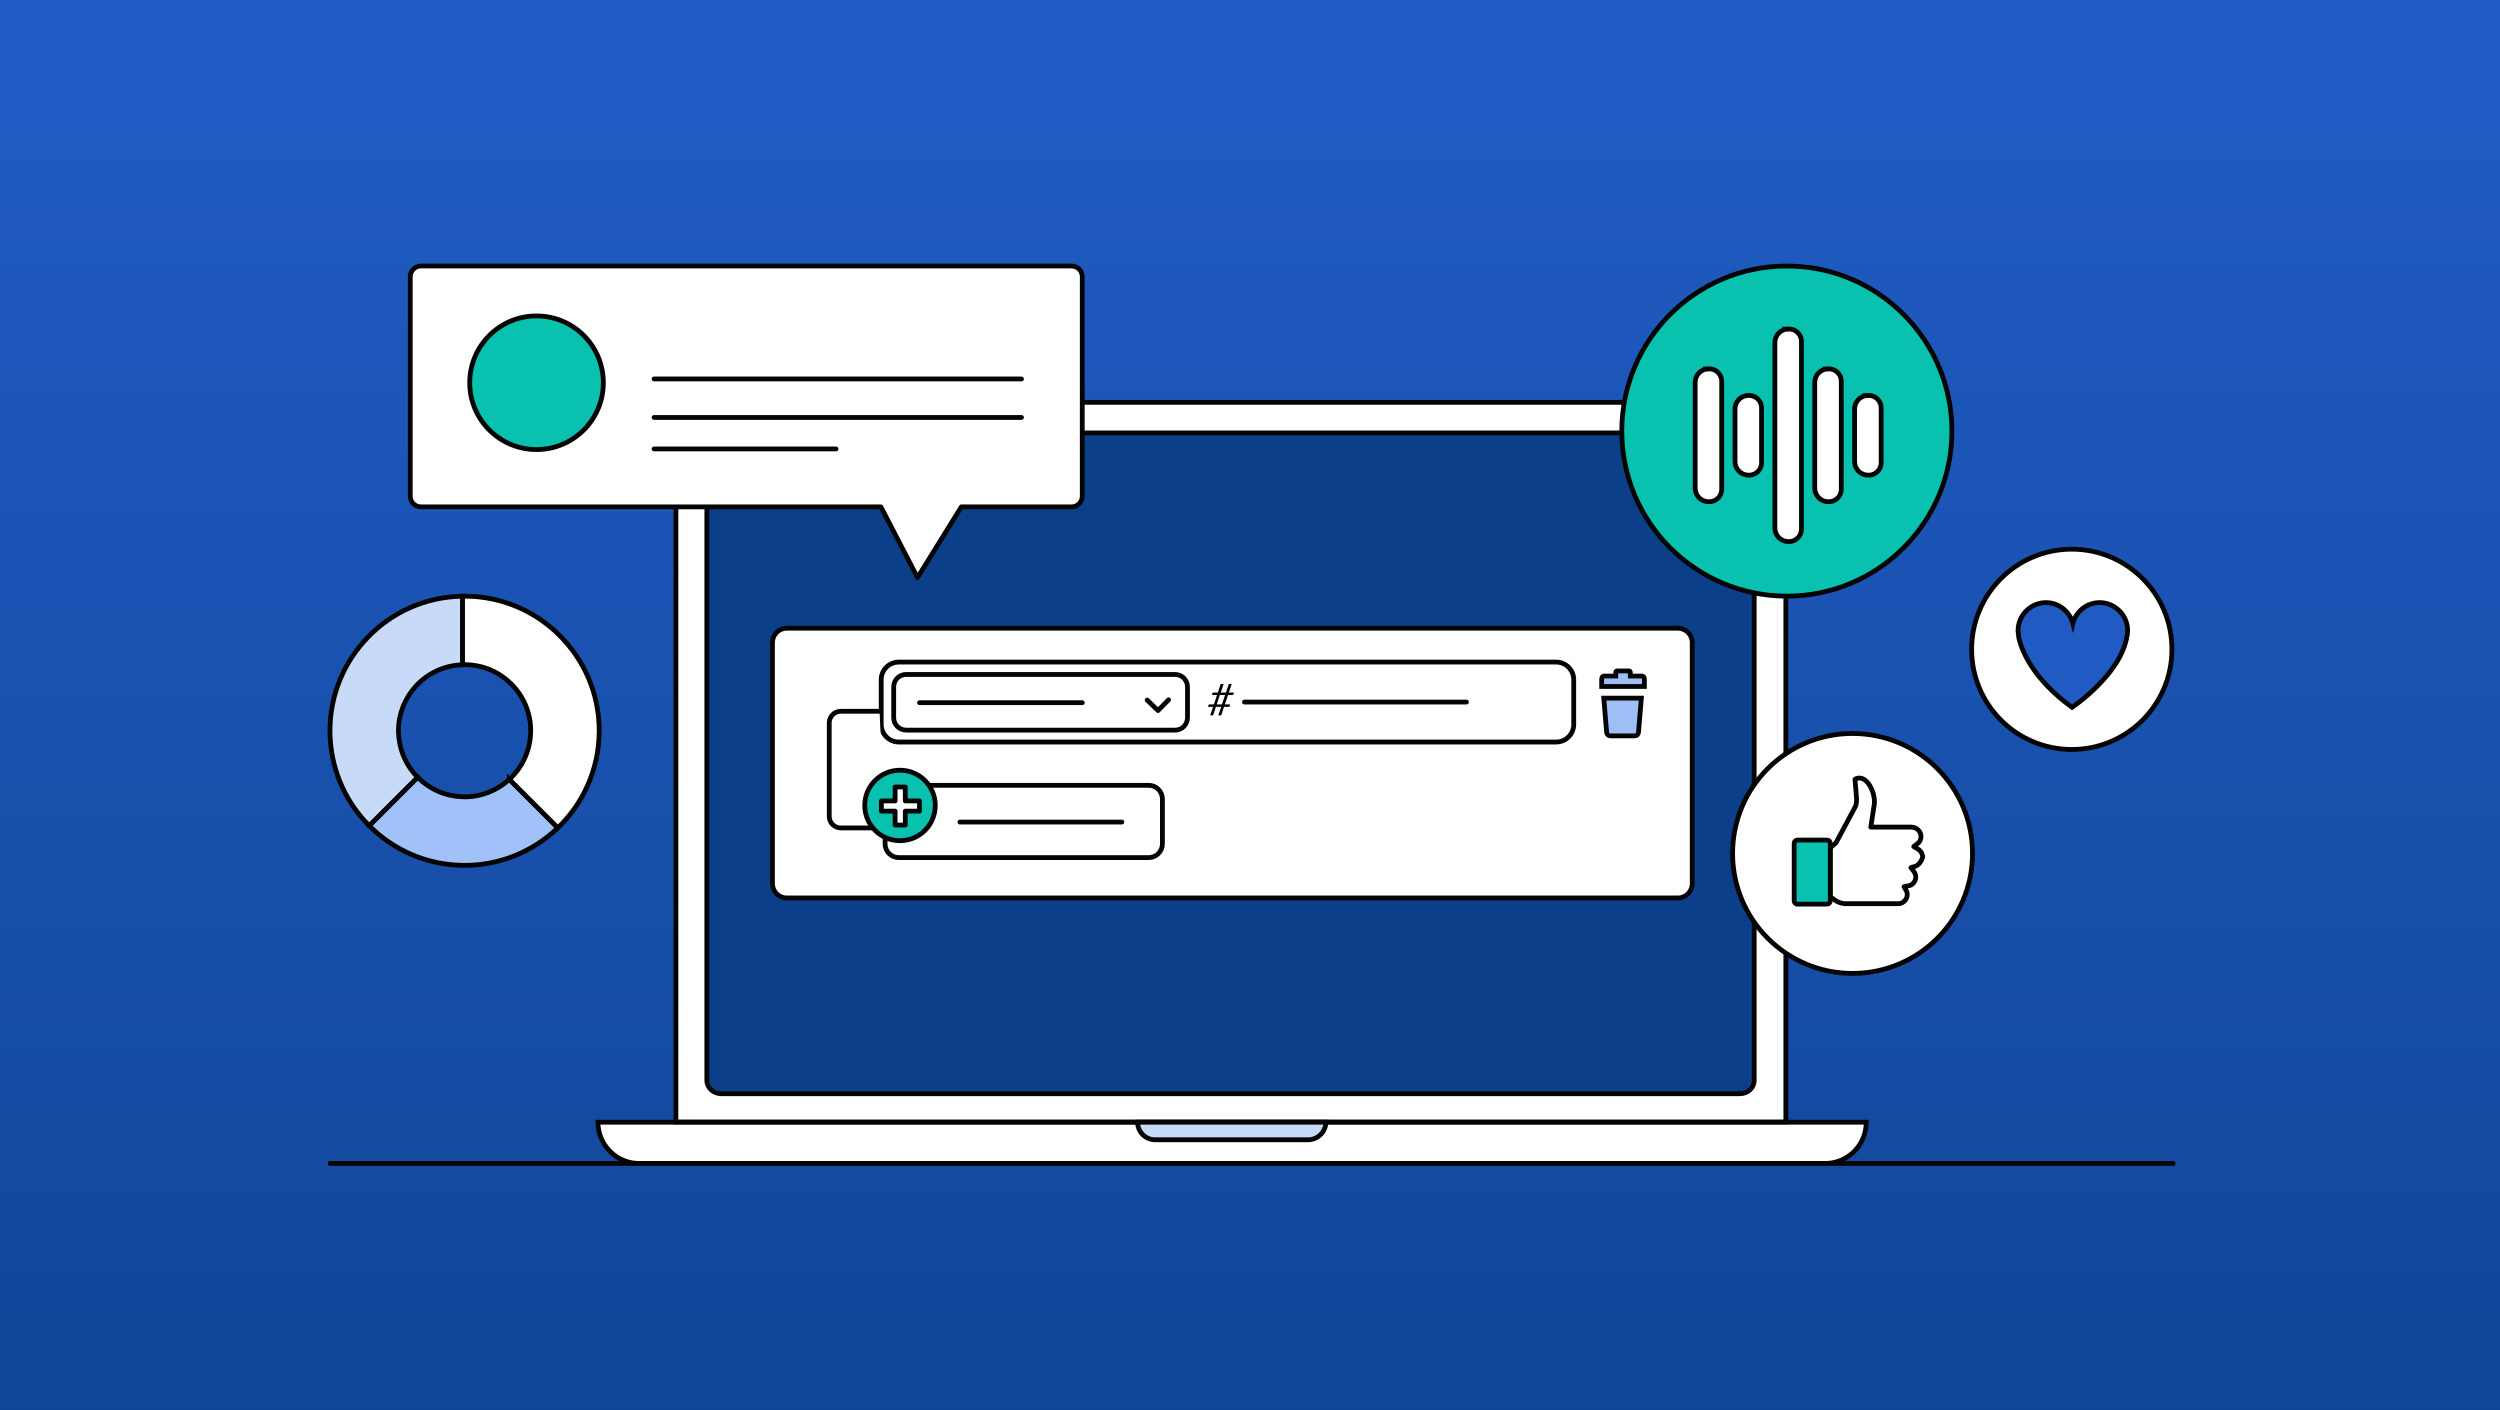 <svg xmlns="http://www.w3.org/2000/svg" width="780" height="440" viewBox="0 0 780 440" fill="none"><rect x="0" y="0" width="780" height="440" fill="#808080" stroke="none"/><rect width="780" height="440" fill="url(#paint0_linear_6_43)"></rect><path d="M569.401 363H199.43C192.286 363 186.555 357.186 186.555 350.125H582.276C582.276 357.269 576.544 363 569.401 363Z" fill="white" stroke="#040404" stroke-width="1.5" stroke-miterlimit="10"></path><path d="M557.1 350.044H210.885V139.308C210.885 131.666 217.032 125.52 224.674 125.52H543.394C551.036 125.52 557.183 131.666 557.183 139.308V350.044H557.1Z" fill="white" stroke="#040404" stroke-width="1.5" stroke-miterlimit="10"></path><path d="M225.017 135.072H542.824C545.316 135.072 547.309 136.983 547.309 139.225V337.086C547.309 339.412 545.316 341.239 542.824 341.239H225.017C222.526 341.239 220.532 339.329 220.532 337.086V139.225C220.532 136.9 222.526 135.072 225.017 135.072Z" fill="#0C3F89" stroke="#040404" stroke-width="1.5" stroke-miterlimit="10"></path><path d="M408.097 355.607H360.418C357.345 355.607 354.936 353.115 354.936 350.125H413.663C413.663 353.115 411.171 355.607 408.097 355.607Z" fill="#C7DBF9" stroke="#040404" stroke-width="1.5" stroke-miterlimit="10"></path><path d="M577.996 303.7C598.666 303.7 615.422 286.944 615.422 266.274C615.422 245.604 598.666 228.848 577.996 228.848C557.327 228.848 540.57 245.604 540.57 266.274C540.57 286.944 557.327 303.7 577.996 303.7Z" fill="white" stroke="#040404" stroke-width="1.5" stroke-miterlimit="10"></path><path d="M597.464 270.32L596.2 270.699L597.085 271.837C597.464 272.343 597.717 272.975 597.717 273.607C597.717 274.998 596.705 276.262 595.314 276.389L594.05 276.642L594.682 277.779C594.935 278.159 595.062 278.665 595.062 279.044C595.062 280.561 593.924 281.826 592.406 281.952H575.843C575.843 281.952 573.82 281.952 572.302 280.688C571.923 280.435 571.67 280.182 571.417 280.055L571.038 279.929V264.503L572.808 262.986L578.624 252.112C578.877 251.733 579.13 251.227 579.13 250.721C579.257 250.216 579.257 249.71 579.257 249.204L578.751 243.135C579.13 242.882 579.636 242.756 580.142 242.756C582.671 242.756 584.82 246.802 584.82 250.089C584.82 250.595 584.82 250.974 584.694 251.48L583.682 258.055H596.326C597.085 258.055 597.97 258.434 598.475 258.94C598.981 259.446 599.361 260.204 599.361 260.963C599.361 261.848 598.981 262.733 598.223 263.239L597.085 264.124L598.349 264.883C599.234 265.388 599.866 266.4 599.866 267.411C599.487 268.802 598.602 269.94 597.464 270.32Z" fill="white" stroke="#040404" stroke-width="1.5" stroke-miterlimit="10" stroke-linejoin="round"></path><path d="M560.795 262.105H570.025C570.657 262.105 571.037 262.611 571.037 263.116V281.071C571.037 281.703 570.531 282.082 570.025 282.082H560.795C560.163 282.082 559.784 281.577 559.784 281.071V263.116C559.784 262.484 560.289 262.105 560.795 262.105Z" fill="#08C1AF" stroke="#040404" stroke-width="1.5" stroke-miterlimit="10"></path><path d="M158.911 243.15C155.236 246.54 150.34 248.623 144.952 248.623C144.727 248.623 144.508 248.599 144.29 248.587C138.822 248.411 133.896 246.133 130.306 242.506L115.186 257.626C122.646 265.122 132.924 269.806 144.29 269.982C144.514 269.982 144.733 270 144.952 270C156.251 270 166.492 265.535 174.043 258.276L158.911 243.144V243.15Z" fill="#A1C2F8" stroke="#040404" stroke-width="1.5" stroke-miterlimit="10"></path><path d="M174.582 198.234C166.989 190.677 156.516 186 144.956 186C144.731 186 144.513 186.012 144.294 186.018V207.413C144.519 207.407 144.731 207.377 144.956 207.377C150.618 207.377 155.739 209.661 159.468 213.354C163.241 217.09 165.579 222.272 165.579 228.006C165.579 228.182 165.555 228.352 165.555 228.529C165.409 234.312 162.882 239.493 158.916 243.156L174.048 258.288C181.884 250.756 186.798 240.222 186.944 228.535C186.944 228.358 186.956 228.188 186.956 228.012C186.956 216.379 182.224 205.852 174.582 198.246V198.234Z" fill="white" stroke="#040404" stroke-width="1.5" stroke-miterlimit="10"></path><path d="M114.671 198.908C107.418 206.459 102.947 216.701 102.947 228C102.947 228.176 102.959 228.346 102.959 228.522C102.959 228.559 102.959 230.114 103.051 230.812C103.743 241.249 108.238 250.652 115.176 257.62L130.295 242.5C127.191 239.365 125.101 235.241 124.512 230.636H124.518C124.506 230.575 124.494 230.503 124.482 230.43C124.451 230.162 124.427 229.901 124.403 229.634C124.397 229.537 124.391 229.446 124.385 229.354C124.366 229.075 124.348 228.796 124.342 228.516C124.342 228.34 124.318 228.17 124.318 227.994C124.318 222.599 126.408 217.709 129.791 214.034C133.418 210.098 138.545 207.589 144.279 207.407V186.012C132.646 186.194 122.161 191.102 114.665 198.902L114.671 198.908Z" fill="#C7DBF9" stroke="#040404" stroke-width="1.5" stroke-miterlimit="10"></path><path d="M646.395 233.836C663.652 233.836 677.641 219.846 677.641 202.59C677.641 185.333 663.652 171.343 646.395 171.343C629.138 171.343 615.148 185.333 615.148 202.59C615.148 219.846 629.138 233.836 646.395 233.836Z" fill="white" stroke="#040404" stroke-width="1.5" stroke-miterlimit="10" stroke-linecap="round" stroke-linejoin="round"></path><path d="M663.819 196.725C663.819 191.951 659.882 188.013 655.107 188.013C651.086 188.013 647.651 190.778 646.73 194.547C645.725 190.778 642.374 188.013 638.353 188.013C633.578 188.013 629.641 191.951 629.641 196.725C629.641 196.725 629.641 197.312 629.808 198.317C629.808 198.401 629.808 198.485 629.808 198.568C630.478 202.422 633.997 211.637 646.478 220.684C646.478 220.684 661.473 210.715 663.568 198.736C663.735 198.066 663.819 197.396 663.819 196.725Z" fill="#205BC3" stroke="#040404" stroke-width="1.5" stroke-miterlimit="10"></path><path d="M523.484 196H245.493C243.011 196 241 198.011 241 200.493V275.673C241 278.155 243.011 280.166 245.493 280.166H523.484C525.965 280.166 527.977 278.155 527.977 275.673V200.493C527.977 198.011 525.965 196 523.484 196Z" fill="white" stroke="#040404" stroke-width="1.5" stroke-linecap="round" stroke-linejoin="round"></path><path d="M485.517 206.568H280.423C277.392 206.568 274.936 209.024 274.936 212.055V226.027C274.936 229.058 277.392 231.514 280.423 231.514H485.517C488.547 231.514 491.003 229.058 491.003 226.027V212.055C491.003 209.024 488.547 206.568 485.517 206.568Z" fill="white" stroke="#040404" stroke-width="1.5" stroke-linecap="round" stroke-linejoin="round"></path><path d="M366.628 210.43H282.699C280.564 210.43 278.833 212.161 278.833 214.296V223.929C278.833 226.064 280.564 227.795 282.699 227.795H366.628C368.764 227.795 370.495 226.064 370.495 223.929V214.296C370.495 212.161 368.764 210.43 366.628 210.43Z" fill="white" stroke="#040404" stroke-width="1.5" stroke-linecap="round" stroke-linejoin="round"></path><path d="M358.388 245.015H280.43C278.065 245.015 276.147 246.932 276.147 249.297V263.291C276.147 265.656 278.065 267.573 280.43 267.573H358.388C360.753 267.573 362.67 265.656 362.67 263.291V249.297C362.67 246.932 360.753 245.015 358.388 245.015Z" fill="white" stroke="#040404" stroke-width="1.5" stroke-linecap="round" stroke-linejoin="round"></path><path d="M357.918 218.426L361.291 221.693L364.594 218.342" fill="white"></path><path d="M357.918 218.426L361.291 221.693L364.594 218.342" stroke="#040404" stroke-width="1.5" stroke-linecap="round" stroke-linejoin="round"></path><path d="M286.879 219.241H337.671" stroke="#040404" stroke-width="1.5" stroke-linecap="round" stroke-linejoin="round"></path><path d="M388.267 219.036H457.54" stroke="#040404" stroke-width="1.5" stroke-linecap="round" stroke-linejoin="round"></path><path d="M510.053 229.587H502.43C501.825 229.587 501.325 229.124 501.273 228.524L500.378 217.813H512.104L511.21 228.524C511.157 229.124 510.658 229.587 510.053 229.587Z" fill="#9EBFF5" stroke="#040404" stroke-width="1.5" stroke-miterlimit="10"></path><path d="M299.487 256.479H350.016" stroke="#040404" stroke-width="1.5" stroke-linecap="round" stroke-linejoin="round"></path><path d="M274.433 221.92H262.344C260.345 221.92 258.724 223.54 258.724 225.539V254.694C258.724 256.693 260.345 258.313 262.344 258.313H275.995" fill="white"></path><path d="M274.433 221.92H262.344C260.345 221.92 258.724 223.54 258.724 225.539V254.694C258.724 256.693 260.345 258.313 262.344 258.313H275.995" stroke="#040404" stroke-width="1.5" stroke-linecap="round" stroke-linejoin="round"></path><path d="M380.101 223.213L381 220.546H379.364L378.48 223.213H377.565L378.465 220.546H376.902L377.155 219.767H378.733L379.706 216.837H378.117L378.354 216.069H379.974L380.858 213.386H381.774L380.89 216.069H382.51L383.394 213.386H384.293L383.394 216.069H384.972L384.751 216.837H383.147L382.158 219.767H383.794L383.557 220.546H381.895L381.011 223.213H380.111H380.101ZM382.221 216.837H380.6L379.627 219.767H381.247L382.221 216.837Z" fill="#040404"></path><path d="M512.379 210.931H508.657V209.797C508.657 209.538 508.508 209.33 508.324 209.33H504.453C504.268 209.33 504.12 209.538 504.12 209.797V210.931H500.397C500.023 210.931 499.721 211.355 499.721 211.879V214.177H513.051V211.879C513.051 211.355 512.748 210.931 512.374 210.931H512.379Z" fill="#9EBFF5" stroke="#040404" stroke-width="1.5" stroke-miterlimit="10"></path><path d="M280.804 262.302C286.879 262.302 291.804 257.377 291.804 251.301C291.804 245.226 286.879 240.301 280.804 240.301C274.729 240.301 269.804 245.226 269.804 251.301C269.804 257.377 274.729 262.302 280.804 262.302Z" fill="#08C1AF" stroke="#040404" stroke-width="1.5" stroke-miterlimit="10"></path><path d="M286.865 249.896H282.451V245.545H279.274V249.896H274.991V253.073H279.274V257.424H282.451V253.073H286.865V249.896Z" fill="white" stroke="#040404" stroke-width="1.5" stroke-linecap="round" stroke-linejoin="round"></path><path d="M131.299 83H334.366C336.166 83 337.665 84.5 337.665 86.299V154.838C337.665 156.638 336.166 158.138 334.366 158.138H299.938L286.267 180.199L274.83 158.138H131.299C129.5 158.138 128 156.638 128 154.838V86.299C128 84.5 129.5 83 131.299 83Z" fill="white" stroke="#040404" stroke-width="1.5" stroke-linecap="round" stroke-linejoin="round"></path><mask id="path-30-inside-1_6_43" fill="white"><rect x="204.074" y="98.582" width="53.492" height="8.733" rx="1"></rect></mask><rect x="204.074" y="98.582" width="53.492" height="8.733" rx="1" fill="#A1C2F8" stroke="#040404" stroke-width="3" mask="url(#path-30-inside-1_6_43)"></rect><path d="M204.074 118.232H318.7" stroke="#040404" stroke-width="1.5" stroke-linecap="round" stroke-linejoin="round"></path><path d="M204.074 140.066H260.841" stroke="#040404" stroke-width="1.5" stroke-linecap="round" stroke-linejoin="round"></path><path d="M204.074 130.241H318.7" stroke="#040404" stroke-width="1.5" stroke-linecap="round" stroke-linejoin="round"></path><path d="M167.399 140.264C178.912 140.264 188.245 130.93 188.245 119.417C188.245 107.904 178.912 98.57 167.399 98.57C155.886 98.57 146.552 107.904 146.552 119.417C146.552 130.93 155.886 140.264 167.399 140.264Z" fill="#08C1AF" stroke="#040404" stroke-width="1.5" stroke-linecap="round" stroke-linejoin="round"></path><path d="M557.5 186C585.943 186 609 162.943 609 134.5C609 106.057 585.943 83 557.5 83C529.057 83 506 106.057 506 134.5C506 162.943 529.057 186 557.5 186Z" fill="#08C1AF" stroke="#040404" stroke-width="1.5" stroke-miterlimit="10"></path><path d="M570.298 115.082C567.995 115.155 566.17 117.061 566.2 119.372V152.248C566.17 154.551 567.995 156.464 570.298 156.538C572.461 156.692 574.338 155.066 574.485 152.903C574.5 152.734 574.5 152.557 574.485 152.388V119.224C574.617 117.061 572.969 115.207 570.806 115.074C570.637 115.067 570.46 115.067 570.291 115.074L570.298 115.082Z" fill="white" stroke="#040404" stroke-width="1.5" stroke-miterlimit="10"></path><path d="M582.732 123.374C580.429 123.448 578.604 125.354 578.634 127.664V143.963C578.604 146.266 580.429 148.179 582.732 148.253C584.895 148.407 586.772 146.781 586.919 144.618C586.934 144.448 586.934 144.272 586.919 144.103V127.517C587.051 125.354 585.403 123.5 583.24 123.367C583.071 123.36 582.894 123.36 582.725 123.367L582.732 123.374Z" fill="white" stroke="#040404" stroke-width="1.5" stroke-miterlimit="10"></path><path d="M557.864 102.647C555.561 102.72 553.736 104.626 553.765 106.936V164.683C553.736 166.987 555.561 168.9 557.864 168.973C560.027 169.128 561.903 167.502 562.051 165.338C562.065 165.169 562.065 164.992 562.051 164.823V106.789C562.183 104.626 560.535 102.772 558.371 102.639C558.202 102.632 558.026 102.632 557.856 102.639L557.864 102.647Z" fill="white" stroke="#040404" stroke-width="1.5" stroke-miterlimit="10"></path><path d="M545.418 123.375C543.115 123.448 541.29 125.354 541.32 127.664V143.963C541.29 146.266 543.115 148.172 545.418 148.253C547.582 148.407 549.45 146.781 549.605 144.625C549.62 144.456 549.62 144.279 549.605 144.11V127.525C549.737 125.361 548.089 123.507 545.926 123.375C545.757 123.367 545.58 123.367 545.411 123.375H545.418Z" fill="white" stroke="#040404" stroke-width="1.5" stroke-miterlimit="10"></path><path d="M532.984 115.082C530.681 115.155 528.856 117.061 528.885 119.372V152.248C528.856 154.551 530.681 156.464 532.984 156.538C535.147 156.692 537.024 155.066 537.171 152.903C537.185 152.734 537.185 152.557 537.171 152.388V119.224C537.303 117.061 535.655 115.207 533.492 115.074C533.322 115.067 533.146 115.067 532.977 115.074L532.984 115.082Z" fill="white" stroke="#040404" stroke-width="1.5" stroke-miterlimit="10"></path><path d="M103 363L678 363" stroke="#040404" stroke-width="1.5" stroke-linecap="round" stroke-linejoin="round"></path><defs><linearGradient id="paint0_linear_6_43" x1="390" y1="35" x2="390" y2="572" gradientUnits="userSpaceOnUse"><stop stop-color="#205BC3"></stop><stop offset="1" stop-color="#0C3F89"></stop></linearGradient></defs></svg>